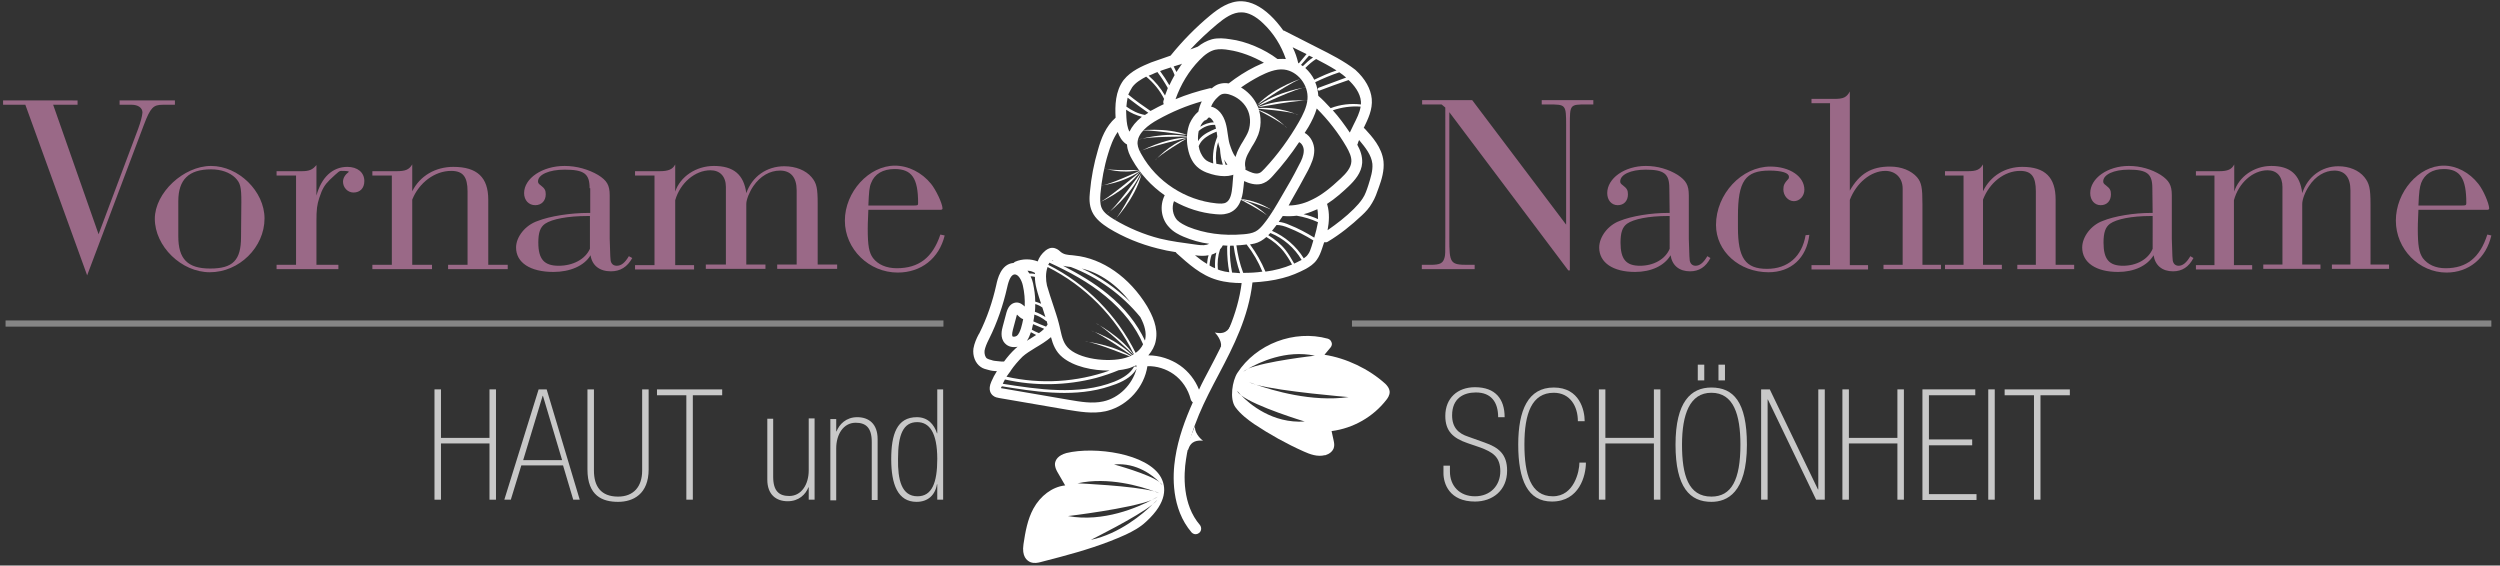 <?xml version="1.0" encoding="utf-8"?>
<!-- Generator: Adobe Illustrator 24.2.3, SVG Export Plug-In . SVG Version: 6.00 Build 0)  -->
<svg version="1.1" id="Ebene_1" xmlns="http://www.w3.org/2000/svg" xmlns:xlink="http://www.w3.org/1999/xlink" x="0px" y="0px"
	 viewBox="0 0 809 183" style="enable-background:new 0 0 809 183;" xml:space="preserve">
<rect x="0" y="0" width="809" height="183" fill="#333333" stroke="none"/>
<style type="text/css">
	.st0{fill:#9A6987;}
	.st1{fill:#C8C8C8;}
	.st2{opacity:0.4;fill:#FFFFFF;enable-background:new    ;}
	.st3{fill:#FFFFFF;}
</style>
<g>
	<path class="st0" d="M25.1,32.5v1.4h-7.9l14.7,41.9l12.8-34.1c0.8-2.2,1.3-4,1.4-5.3c0-1.5-1.4-2.5-3.5-2.5h-3.9v-1.4h17.9v1.4
		h-3.9c-3.1,0-4,0.9-6.1,6.4L28.2,89.1l-20-55.2H1v-1.4C1,32.5,25.1,32.5,25.1,32.5z"/>
	<path class="st0" d="M85.6,70.7c0,9.3-8.2,17.4-17.7,17.4c-9.2,0-17.8-8.4-17.8-17.3c0-8.4,9.3-17.1,18.2-17.1S85.6,61.9,85.6,70.7
		z M78.1,65.3c0-4.8-0.3-6.1-2-7.8c-1.8-1.7-4.5-2.7-7.8-2.7c-7.2,0-10.6,3.3-10.6,10.3v11.4c0,7.3,3,10.4,10.3,10.4
		c7.4,0,10-2.7,10-10.2L78.1,65.3L78.1,65.3z"/>
	<path class="st0" d="M102.4,63.3c1.6-5.9,5.2-9.3,10-9.3c3.3,0,5.5,1.8,5.5,4.6c0,2.3-1.4,3.7-3.5,3.7c-1.9,0-3.4-1.6-3.4-3.5
		c0-1.2,0.7-2.3,1.9-3.2c-0.1-0.2-0.6-0.3-2.4-0.3c-0.7,0-0.8,0.1-3.8,2.9c-1.6,1.6-2.4,2.8-3.4,5.9c-0.7,2.2-0.9,3.6-0.9,7.5v14.1
		h7.1v1.4h-20v-1.4h6.3V56.8h-6.3v-1.4h8.1c2.5,0,3.6-0.5,4.8-2V63.3z"/>
	<path class="st0" d="M133.4,61.9c2.5-5,7.5-7.9,13.3-7.9c7.7,0,11.3,3.4,11.3,10.6v21.1h6.3v1.4H145v-1.4h6.3V61.9
		c0-4.7-1.5-6.6-5.3-6.6c-5.3,0-10.4,3.8-12.6,9.3v21.1h6.4v1.4h-19.3v-1.4h6.3V56.8h-6.3v-1.4h7.8c2.9,0,4.1-0.5,5.1-2.2V61.9z"/>
	<path class="st0" d="M190.8,60.9c0-4.7-1.8-6-8.1-6c-5,0-8.6,1.6-8.6,3.8c0,0.5,0.2,0.8,0.9,1.3c1.3,1,1.6,1.6,1.6,2.9
		c0,2.1-1.4,3.5-3.4,3.5c-2.1,0-3.6-1.6-3.6-3.9c0-4.8,5.9-8.8,13.1-8.8c3.9,0,7.7,1.1,10.8,2.9c2.9,1.8,3.8,3.3,3.8,6.6v14.1
		c0.2,6.6,0.2,5.9,0.3,7c0.2,1.1,0.9,1.7,2,1.7c1.4,0,2.6-0.9,3.9-3.1l1.1,0.6c-1.6,2.9-3.9,4.3-6.9,4.3c-3.7,0-6.1-1.9-6.6-5.2
		c-2,3.4-6.6,5.4-12,5.4c-7.5,0-12.1-3-12.1-7.9c0-3.4,2.9-7.2,7-8.6c4.1-1.6,10.7-2.6,16.5-2.6h0.5v-8H190.8z M190.2,69.9
		c-6.5,0-11.6,1-13.8,2.5c-1.6,1.1-2.2,2.9-2.2,6.1c0,5.4,1.9,7.5,6.6,7.5c4.6,0,8.6-2.1,10.1-5.5V69.9H190.2z"/>
	<path class="st0" d="M218.5,62c1.6-4.8,6.7-8.3,12.5-8.3c6.4,0,9.7,2.8,10.5,8.8c1.9-5.4,6.6-8.7,12.3-8.7c3.7,0,6.9,1.3,8.8,3.5
		c1.7,2,2,3.6,2,8.8v19.5h6.3V87h-19.4v-1.4h6.3v-24c0-4.2-1.9-6.4-5.4-6.4c-3.3,0-6.4,1.8-8.6,5c-1.3,1.9-2.3,4.4-2.3,5.8v19.6h6.2
		V87h-19.3v-1.4h6.5V60.5c0-3.4-1.9-5.4-5-5.4c-5,0-9.8,4.1-11.4,9.7v21h6.1v1.4h-19.1v-1.4h6.3v-29h-6.3v-1.4h7.9
		c2.9,0,4.3-0.6,5.1-2.2L218.5,62L218.5,62z"/>
	<path class="st0" d="M305.7,76.2c-1.8,7.4-7.6,12-15.2,12c-9.3,0-17.1-7.6-17.1-16.8c0-9.3,7.8-17.8,16.2-17.8
		c4.3,0,8.7,2.2,11.7,5.9c1.6,2,3.6,6.2,3.7,7.9c0,0.4-0.2,0.5-1,0.5h-23c-0.2,4.4-0.2,5.3-0.2,6.1c0,5.5,0.4,7.7,1.7,9.5
		c1.6,2.1,4.3,3.3,7.7,3.3c7.1,0,11.6-3.4,14.1-10.9L305.7,76.2z M295.9,66.5c1.1,0,1.2-0.1,1.2-0.8c0-8-2-11-7.6-11
		c-3.8,0-6.5,1.6-7.6,4.5c-0.6,1.4-0.7,2.8-0.9,7.3H295.9z"/>
</g>
<g>
	<path class="st0" d="M466.5,33.8h-6.3v-1.4h16.2l30.4,40.3V40.6c0-6.8-0.1-6.8-5.7-6.8h-2.2v-1.4h16.7v1.4h-2.2
		c-5.4,0-5.4,0-5.4,6.8v46.9h-0.5L469,36.3v40.8c0,8.1,0.3,8.6,6,8.6h2.2v1.4h-17.1v-1.4h2.7c3.3,0,4.2-0.5,4.7-2.5
		c0.2-0.9,0.2-1.2,0.2-6.1V34.8L466.5,33.8z"/>
	<path class="st0" d="M540.2,60.9c0-4.7-1.7-6-7.7-6c-4.8,0-8.2,1.6-8.2,3.8c0,0.5,0.2,0.8,0.9,1.3c1.3,1,1.6,1.6,1.6,2.9
		c0,2.1-1.3,3.5-3.3,3.5s-3.4-1.6-3.4-3.9c0-4.8,5.6-8.8,12.5-8.8c3.8,0,7.4,1.1,10.3,2.9c2.7,1.8,3.6,3.3,3.6,6.6v14.1
		c0.2,6.6,0.2,5.9,0.3,7c0.2,1.1,0.9,1.7,1.9,1.7c1.3,0,2.5-0.9,3.8-3.1l1,0.6c-1.5,2.9-3.7,4.3-6.6,4.3c-3.5,0-5.8-1.9-6.3-5.2
		c-2,3.4-6.3,5.4-11.5,5.4c-7.1,0-11.6-3-11.6-7.9c0-3.4,2.8-7.2,6.6-8.6c3.9-1.6,10.2-2.6,15.7-2.6h0.5L540.2,60.9L540.2,60.9z
		 M539.7,69.9c-6.2,0-11.1,1-13.2,2.5c-1.5,1.1-2.1,2.9-2.1,6.1c0,5.4,1.8,7.5,6.3,7.5c4.4,0,8.2-2.1,9.6-5.5V69.9H539.7z"/>
	<path class="st0" d="M585.5,76c-0.9,7.5-5.9,12.1-13.2,12.1c-9.5,0-17-6.8-17-15.3c0-10,8.3-18.9,17.6-18.9c6.3,0,11,3.2,11,7.5
		c0,2-1.5,3.7-3.4,3.7c-1.8,0-3.4-1.7-3.4-3.8c0-1.3,0.3-2,1.6-3.4c0.2-0.2,0.2-0.4,0.2-0.7c0-1.2-2.2-2-6.3-2
		c-7.8,0-10.2,3.4-10.2,14.7v3.7c0,9.9,2.4,13.4,9.4,13.4c6.7,0,11.3-3.9,12.5-10.9L585.5,76L585.5,76z"/>
	<path class="st0" d="M598.6,61.7c3.1-5.5,7-7.8,13-7.8c3.7,0,6.9,1.3,8.8,3.5c1.4,1.7,1.7,3.4,1.7,8.6v19.7h6v1.4h-18.6v-1.4h6.2
		V61c0-3.4-2.3-5.7-5.6-5.7c-4.7,0-9.4,3.9-11.5,9.4v21.1h5.9v1.4h-18.3v-1.4h6V33.4h-6V32h7.5c2.8,0,3.9-0.5,4.9-2.4L598.6,61.7
		L598.6,61.7z"/>
	<path class="st0" d="M641.7,61.9c2.4-5,7.2-7.9,12.7-7.9c7.4,0,10.8,3.4,10.8,10.6v21.1h6v1.4h-18.4v-1.4h6V61.9
		c0-4.7-1.4-6.6-5.1-6.6c-5.1,0-9.9,3.8-12,9.3v21.1h6.1v1.4h-18.4v-1.4h6V56.8h-6v-1.4h7.4c2.8,0,3.9-0.5,4.9-2.2V61.9z"/>
	<path class="st0" d="M696.5,60.9c0-4.7-1.7-6-7.7-6c-4.8,0-8.2,1.6-8.2,3.8c0,0.5,0.2,0.8,0.9,1.3c1.3,1,1.6,1.6,1.6,2.9
		c0,2.1-1.3,3.5-3.3,3.5s-3.4-1.6-3.4-3.9c0-4.8,5.6-8.8,12.5-8.8c3.8,0,7.4,1.1,10.3,2.9c2.7,1.8,3.6,3.3,3.6,6.6v14.1
		c0.2,6.6,0.2,5.9,0.3,7c0.2,1.1,0.9,1.7,1.9,1.7c1.3,0,2.5-0.9,3.8-3.1l1,0.6c-1.5,2.9-3.7,4.3-6.6,4.3c-3.5,0-5.8-1.9-6.3-5.2
		c-2,3.4-6.3,5.4-11.5,5.4c-7.1,0-11.6-3-11.6-7.9c0-3.4,2.8-7.2,6.6-8.6c3.9-1.6,10.2-2.6,15.7-2.6h0.5L696.5,60.9L696.5,60.9z
		 M696,69.9c-6.2,0-11.1,1-13.2,2.5c-1.5,1.1-2.1,2.9-2.1,6.1c0,5.4,1.8,7.5,6.3,7.5c4.4,0,8.2-2.1,9.6-5.5V69.9H696z"/>
	<path class="st0" d="M723,62c1.5-4.8,6.4-8.3,12-8.3c6.1,0,9.3,2.8,10,8.8c1.8-5.4,6.3-8.7,11.7-8.7c3.5,0,6.6,1.3,8.4,3.5
		c1.6,2,2,3.6,2,8.8v19.5h6V87h-18.5v-1.4h6v-24c0-4.2-1.8-6.4-5.2-6.4c-3.1,0-6.1,1.8-8.2,5c-1.3,1.9-2.2,4.4-2.2,5.8v19.6h5.9V87
		h-18.5v-1.4h6.2V60.5c0-3.4-1.8-5.4-4.8-5.4c-4.8,0-9.4,4.1-10.9,9.7v21h5.9v1.4h-18.2v-1.4h6v-29h-6v-1.4h7.5
		c2.8,0,4.1-0.6,4.9-2.2L723,62L723,62z"/>
	<path class="st0" d="M806.2,76.2c-1.7,7.4-7.3,12-14.5,12c-8.9,0-16.4-7.6-16.4-16.8c0-9.3,7.4-17.8,15.5-17.8
		c4.1,0,8.3,2.2,11.2,5.9c1.6,2,3.4,6.2,3.5,7.9c0,0.4-0.2,0.5-0.9,0.5h-22c-0.2,4.4-0.2,5.3-0.2,6.1c0,5.5,0.4,7.7,1.6,9.5
		c1.6,2.1,4.1,3.3,7.4,3.3c6.8,0,11.1-3.4,13.5-10.9L806.2,76.2z M796.9,66.5c1,0,1.2-0.1,1.2-0.8c0-8-2-11-7.3-11
		c-3.6,0-6.2,1.6-7.3,4.5c-0.5,1.4-0.7,2.8-0.9,7.3H796.9z"/>
</g>
<g>
	<path class="st1" d="M140.6,126h2.1v15.7h15.7V126h2.1v35.7h-2.1v-18.2h-15.7v18.2h-2.1V126z"/>
	<path class="st1" d="M182.2,150.6h-13.5l-3.4,11.1h-2.1l11.1-35.7h2.6l10.7,35.7h-2.1L182.2,150.6z M175.7,128.1h-0.1l-6.3,20.8
		h12.6L175.7,128.1z"/>
	<path class="st1" d="M192.2,152.3c0,5,2.2,8.4,7.8,8.4c5.1,0,7.8-3.3,7.8-8.4V126h2.1v25.9c0,8-5,10.5-9.9,10.5
		c-5,0-9.9-1.9-9.9-10.5V126h2.1L192.2,152.3L192.2,152.3z"/>
	<path class="st1" d="M222.1,127.9h-9.5V126h21.1v1.9h-9.5v33.8h-2.1V127.9z"/>
	<path class="st1" d="M263.6,161.7h-1.9v-4h-0.1c-0.9,2.3-3.1,4.5-6.7,4.5c-3.7,0-6.6-2.1-6.6-7v-19.7h1.9v18.8c0,4.7,2,6.2,5.2,6.2
		c4,0,6.3-3.8,6.3-8.3v-16.8h1.9L263.6,161.7L263.6,161.7z"/>
	<path class="st1" d="M268.7,135.6h1.9v4h0.1c0.9-2.3,3.1-4.6,6.7-4.6c3.7,0,6.6,2.1,6.6,7.1v19.7h-1.9V143c0-4.7-2-6.2-5.2-6.2
		c-4,0-6.3,3.8-6.3,8.3v16.8h-1.9L268.7,135.6L268.7,135.6z"/>
	<path class="st1" d="M303.3,156.7h-0.1c-0.6,3.6-3,5.7-6.6,5.7c-6.1,0-8.2-5.7-8.2-13.8c0-8,1.8-13.6,8.3-13.6
		c3.6,0,5.6,2.4,6.5,5.2h0.1V126h1.9v35.7h-1.9L303.3,156.7L303.3,156.7z M296.9,160.6c4.7,0,6.4-4.4,6.4-12.1
		c0-8.6-2.6-11.9-6.5-11.9c-4.5,0-6.2,4-6.2,11.9C290.5,155.2,291.7,160.6,296.9,160.6z"/>
</g>
<g>
	<path class="st1" d="M469.2,152.6c0,4.5,3,8,8.1,8c5,0,8.2-3.5,8.2-8.1c0-4.7-2.5-6.2-6.5-7.7l-4.1-1.4c-4.7-1.6-7.2-3.9-7.2-8.8
		c0-5.8,4-9.3,9.6-9.3c6.6,0,9.6,3.8,9.6,9.7h-2.1c0-4.8-2.2-8-7.2-8c-4,0-7.7,1.9-7.7,7.4c0,4,2.1,5.9,5.2,6.9l5.3,1.9
		c4.6,1.6,7.3,3.8,7.3,9.1c0,6.4-4.7,10-10.4,10c-8.3,0-10.2-5.8-10.2-9.2v-2.4h2.1L469.2,152.6L469.2,152.6z"/>
	<path class="st1" d="M510.6,136.3c0-4.8-2.5-9.2-7.8-9.2c-7.1,0-9.5,6.7-9.5,16.7c0,9.6,2,16.8,9.2,16.8c6.9,0,8.6-8.1,8.6-10.9
		h2.1c0,4.2-2.1,12.6-11,12.6c-7.8,0-10.9-6.9-10.9-18.4c0-11.2,3.2-18.5,11.5-18.5c8.4,0,10,7.4,10,10.9L510.6,136.3L510.6,136.3z"
		/>
	<path class="st1" d="M517.4,126h2.1v15.7h15.7V126h2.1v35.7h-2.1v-18.2h-15.7v18.2h-2.1V126z"/>
	<path class="st1" d="M565.3,143.9c0,15.7-6.5,18.5-11.5,18.5c-6.9,0-11.6-4.6-11.6-18.5s5-18.5,11.6-18.5
		C560.9,125.4,565.3,130,565.3,143.9z M544.3,143.9c0,9.8,2,16.8,9.5,16.8c6.5,0,9.4-5.4,9.4-16.8c0-9.7-2.2-16.8-9.4-16.8
		C546.8,127.1,544.3,134.1,544.3,143.9z M549.4,118h2.1v5.1h-2.1V118z M556.1,118h2.1v5.1h-2.1V118z"/>
	<path class="st1" d="M572.7,126l15.6,32.4h0.1V126h2.1v35.7h-2.8l-15.6-32.4H572v32.4h-2.1V126H572.7z"/>
	<path class="st1" d="M596.2,126h2.1v15.7H614V126h2.1v35.7H614v-18.2h-15.7v18.2h-2.1V126z"/>
	<path class="st1" d="M622.1,126h17.1v1.9h-15v14.3h14v1.9h-14v15.8h15.4v1.9h-17.5V126z"/>
	<path class="st1" d="M643.4,126h2.1v35.7h-2.1V126z"/>
	<path class="st1" d="M658.2,127.9h-9.5V126h21.1v1.9h-9.5v33.8h-2.1V127.9z"/>
</g>
<rect x="1.8" y="103.7" class="st2" width="303.5" height="2"/>
<rect x="437.5" y="103.7" class="st2" width="368.7" height="2"/>
<g>
	<path class="st3" d="M426.5,15.5L415.7,10c-0.1-0.1-0.2-0.1-0.4-0.1c-1.3-1.8-2.7-3.5-4.3-5c-3.1-2.9-6.2-4.4-9.2-4.5
		c-4-0.1-7.4,2.3-10.2,4.6c-4.7,3.9-9,8.3-12.8,13c-2.1,0.7-4.1,1.4-6.3,2.2c-2.9,1.2-6.5,2.7-8.9,5.7c-2.7,3.6-2.8,8.3-2.6,12.1
		v0.1c-3.2,2.8-4.7,6.8-5.7,10.4c-1.3,4.4-2.2,9-2.6,13.6c-0.2,2-0.3,4.2,0.7,6.4c1.1,2.4,3.3,4,5.3,5.3c4.9,3,10.3,5.2,15.9,6.6
		c1.9,0.5,3.9,0.9,5.9,1.2c0.1,0.2,0.2,0.3,0.3,0.4c3.7,3.3,7.8,7.1,13.1,8.6c2.7,0.8,5.6,1,7.8,1h0.1c-1.3,10.3-5.7,18.9-10.5,28
		c-1.1,2.1-2.3,4.3-3.3,6.5c-1.2-3.1-3.4-5.9-6.1-7.8c-3-2.1-6.7-3.3-10.3-3.3c1.2-1.4,2.1-3,2.4-4.7c0.9-4.3-1.2-8.4-2.8-11.2
		c-5.7-9.4-14.5-15.5-23.4-16.4l-0.8-0.1c-1.5-0.1-2.8-0.2-3.9-1.2c-0.5-0.5-1.4-1.2-2.6-1.2c-1.1,0-1.9,0.7-2.2,0.9
		c-1.2,1-2,2.1-2.5,3.5c-2.3-0.9-5-0.9-7.3,0.1c-0.2,0.1-0.3,0.2-0.5,0.4h-0.1c-4,0.4-5.1,5.2-5.5,7.1c-1.2,5.4-3,10.7-5.5,15.7
		l-0.2,0.3c-0.7,1.3-1.4,2.9-1.7,4.6c-0.3,2.4,0.6,4.7,2.3,5.9c0.8,0.6,1.7,0.8,2.5,1c1,0.3,1.9,0.4,2.8,0.4
		c-0.7,1.1-1.3,2.2-1.8,3.4c-1.2,2.7-0.1,4,0.5,4.5c0.7,0.6,1.5,0.7,2,0.8l22.1,3.8c3.8,0.6,8.1,1.4,12.3,0.5
		c0.3-0.1,0.5-0.1,0.8-0.2c6.6-1.8,11.8-7.7,12.8-14.4c3-0.1,6.1,0.9,8.5,2.6c2.7,1.9,4.7,4.9,5.5,8.1c0.1,0.4,0.4,0.8,0.7,1
		c-2.5,5.6-4.7,11.5-5.7,18c-0.9,5.7-1.3,16.4,5.3,24.1c0.5,0.5,1.1,0.7,1.8,0.5c0.2-0.1,0.5-0.2,0.7-0.4c0.7-0.6,0.8-1.7,0.2-2.5
		c-5.7-6.6-5.3-16.2-4.5-21.3c1.5-10.2,6.1-19,10.6-27.5c4.8-9.1,9.6-18.5,10.9-29.7c3.5-0.2,6.7-0.6,9.7-1.4c2.8-0.7,5.3-1.8,7.6-3
		c1.2-0.7,2.5-1.5,3.5-2.9c0.8-1.1,1.3-2.4,1.7-3.6c0.2-0.7,0.5-1.4,0.7-2.1c0.2,0,0.5,0,0.7,0s0.3-0.1,0.5-0.2
		c4-2.4,7.6-5.3,11-8.5c1.2-1.1,2.4-2.4,3.3-4c1-1.6,1.6-3.4,2.2-5.1c0.9-2.5,1.8-5.4,1.5-8.4c-0.5-4.5-3.7-8-6.1-10.6
		c-0.1-0.1-0.2-0.1-0.3-0.2c1.4-2.9,2.9-5.9,2.6-9.4c-0.3-3.2-2.1-6.5-5.3-9.4C435,19.8,430.7,17.6,426.5,15.5z M365.1,115.5
		c-4.9,1.9-14.8,1.1-19-2.5c-1.9-1.6-2.4-3.7-3-6.4l-0.2-0.9c-0.1-0.4-0.2-0.8-0.3-1.2l0,0c-0.5-2-1.2-3.9-1.8-5.8
		c-0.7-2.1-1.4-4.2-2-6.3c-0.4-1.8-0.5-4.1,0.2-6c12.1,6.1,22,16,27.9,28.2C366.3,115,365.8,115.3,365.1,115.5z M327,120.1
		c0-0.1,0.1-0.1,0.1-0.2c1.1-1.6,2.4-3.1,3.8-4.5c1.1-1,2.6-1.9,4.2-2.9c1.7-1,3.5-2.1,5-3.4c0.6,2.3,1.5,4.7,3.7,6.5
		c3.6,3,9.8,4.4,15.3,4.3c-10.7,3.8-22.3,4.5-33.4,2C326.1,121.4,326.5,120.7,327,120.1z M327.7,108.9c-0.2-0.2-0.3-0.7,0.1-2.3
		l1.2-4.5c0-0.1,0.1-0.2,0.1-0.3c0.1,0.1,0.2,0.2,0.2,0.2c0.4,0.4,1,1,1.8,1.3c-0.2,1-0.4,1.9-0.7,2.9c-0.3,0.9-0.7,2-1.4,2.5
		C328.5,109,327.9,109,327.7,108.9z M333.6,107.5c0.6,0.3,1.1,0.6,1.7,0.9c-0.6,0.4-1.3,0.8-1.9,1.2c-0.4,0.2-0.8,0.5-1.1,0.7
		C332.9,109.4,333.3,108.4,333.6,107.5z M338.5,105.7c-1.4-0.5-2.7-1.1-4.1-1.7c0.1-0.7,0.3-1.4,0.3-2.2c1.3,0.4,2.6,1.1,3.7,2
		c0.1,0.1,0.2,0.1,0.3,0.1c0.1,0.4,0.2,0.7,0.3,1.1C338.9,105.2,338.7,105.4,338.5,105.7z M337.4,99.8c0.3,0.9,0.6,1.8,0.9,2.8
		c-1.1-0.7-2.2-1.3-3.4-1.7c0.1-0.8,0.1-1.7,0.1-2.5c0.8,0.2,1.6,0.6,2.3,1.1C337.4,99.7,337.4,99.7,337.4,99.8z M335.4,93.3
		c0.4,1.7,1,3.4,1.5,5c-0.6-0.3-1.2-0.5-1.9-0.7c0-2-0.3-3.9-0.7-5.9c-0.2-0.8-0.4-1.5-0.8-2.3c0.5,0,0.9,0.1,1.4,0.2
		C334.9,90.9,335.1,92.1,335.4,93.3z M334.3,104.9c1.2,0.5,2.4,1,3.6,1.5c-0.5,0.5-1.1,1-1.7,1.4c-0.8-0.3-1.6-0.7-2.3-1.1
		C334,106,334.2,105.5,334.3,104.9z M357.8,95.9c5.6,4.6,9.7,9.9,12.1,15.5c-0.5,1.1-1.3,2-2.4,2.8c-6.1-12.3-16-22.3-28.3-28.5
		c0.1-0.2,0.3-0.5,0.4-0.7C345.9,87.9,352.3,91.3,357.8,95.9z M365.8,97.8c-4.5-4.5-9.9-8.2-15.7-10.9
		C355.9,88.3,361.5,92.2,365.8,97.8z M346.5,86.4c8.8,3.3,16.6,9,22.5,16.2c1.5,2.8,2,5.1,1.6,7.2c0,0.1-0.1,0.3-0.1,0.4
		c-2.5-5.4-6.6-10.6-12-15C354,91.5,349,88.6,344,86C344.8,86.2,345.6,86.3,346.5,86.4z M340.7,84.3l0.2,0.2
		c-0.2-0.1-0.3-0.2-0.5-0.2l0.1-0.1C340.5,84.2,340.6,84.3,340.7,84.3z M334.9,88.7c-0.6-0.2-1.2-0.2-1.8-0.2
		c-0.2-0.3-0.4-0.6-0.6-0.9c0.8,0,1.7,0.3,2.4,0.7C334.9,88.5,334.9,88.6,334.9,88.7z M323.1,116.9c-0.8-0.1-1.6-0.1-2.3-0.4
		c-0.5-0.1-1.1-0.3-1.4-0.5c-0.6-0.4-0.9-1.5-0.8-2.5c0.2-1.1,0.7-2.3,1.3-3.5l0.2-0.4c2.6-5.2,4.5-10.8,5.8-16.5
		c0.6-2.8,1.4-4.2,2.4-4.3c1.2-0.1,2.3,1.8,2.7,3.6c0.5,2.2,0.7,4.5,0.6,6.8c-0.6-0.6-1.6-1.4-2.8-1.3c-1,0.1-2.4,0.7-3.1,3.2
		l-1.2,4.5c-0.3,1.1-1,3.7,0.7,5.5c1.1,1.2,2.7,1.4,4.1,1.1c-0.2,0.2-0.5,0.4-0.7,0.6c-1.4,1.3-2.6,2.7-3.7,4.2
		C324.3,117,323.7,117,323.1,116.9z M357,129.9c-3.6,0.8-7.4,0.1-11-0.5l-22.1-3.8c0-0.1,0.1-0.3,0.2-0.4c0-0.1,0.1-0.1,0.1-0.2
		c9.9,1.6,21.9,3.6,32.9,0.6c1.3-0.4,2.7-0.8,4-1.3c3.4-1.3,5.5-2.9,6.7-5C366.4,124.5,362.1,128.8,357,129.9z M367.7,118.9
		c0-0.1-0.1-0.2-0.2-0.3c-0.2-0.1-0.5,0-0.6,0.2c-1.1,1.9-3.1,3.4-6.3,4.7c-11.6,4.6-25.1,2.4-36.1,0.7c0.2-0.5,0.5-1,0.7-1.4
		c9.7,2.2,19.9,2,29.5-0.5c2.5-0.7,4.9-1.5,7.3-2.5c1-0.1,1.9-0.3,2.8-0.5c0.5-0.1,1.1-0.3,1.5-0.5l0,0c0.5-0.2,1-0.4,1.4-0.6
		C367.8,118.4,367.7,118.7,367.7,118.9z M438,40.4c-0.4,0.8-0.8,1.6-1.2,2.5c-1.7-2.5-3.5-5-5.5-7.2c2.9-1,5.9-1.4,9-1.2
		C440,36.5,439,38.4,438,40.4z M409,72.4c-0.7,0.9-1.7,2-2.7,2.5c-1.1,0.6-2.6,0.8-3.8,0.9c-6.8,0.6-12.8-0.3-18-2.4
		c-1.1-0.5-2.6-1.2-3.6-2.2c-1.4-1.6-1.8-4.1-1-6.1c4.1,2.3,8.7,3.8,13.4,4.2c1.2,0.1,2.5,0.2,3.8-0.2c0.5-0.1,1-0.3,1.5-0.6
		c3.2-1.8,3.6-6,3.8-8l0.2-1.9c1.5,0.7,3.6,1.4,5.6,0.9c0.3-0.1,0.5-0.2,0.8-0.3c1.2-0.5,2.1-1.4,2.9-2.3c3.1-3.4,5.9-7,8.5-10.9
		c0.9,0.4,1.5,1.6,1.5,2.7c0,1.6-0.7,3.2-1.6,4.8c-1.7,3.4-3.6,6.7-5.5,9.9C413,66.5,411.2,69.7,409,72.4z M402.3,88.3L402.3,88.3
		c-1.1-2.9-1.8-5.9-2.2-8.9c0.9,0,1.7-0.1,2.6-0.2c0.2,0,0.5-0.1,0.7-0.1c2.1,2.7,3.8,5.6,5.1,8.8C406.6,88.2,404.5,88.3,402.3,88.3
		z M364.9,31.6c2.2,1.7,4.4,3.3,6.7,4.9c-0.4,0.2-0.7,0.5-1.1,0.7c-2.2-0.4-4.2-1.4-6-2.7C364.6,33.5,364.7,32.5,364.9,31.6z
		 M374.7,38.7c4.5-2.5,9.2-4.5,14.2-5.9c-0.5,1-0.9,2.2-1.1,3.3c-1.2,1-2.1,2.3-2.8,3.8c-0.8,2-1.1,4.3-0.8,6.9
		c0.4,3.1,1.4,5.5,3.1,7.1c1.9,1.8,4.4,2.4,6.1,2.8c2,0.4,3.8,0.4,5.2,0c0.2,0,0.3-0.1,0.5-0.2l-0.3,3.7c-0.2,2.3-0.6,4.5-2,5.3
		c-0.8,0.5-2.1,0.4-3.2,0.3c-10-1-19.3-7-24.2-15.8c-0.6-1-1.2-2.2-1.3-3.5C368,43.1,371.6,40.4,374.7,38.7z M380.7,23.3
		c-0.3-0.6-0.6-1.2-0.9-1.8c0.5-0.2,1.1-0.3,1.6-0.5c0.4-0.1,0.8-0.2,1.1-0.4C381.9,21.5,381.3,22.4,380.7,23.3z M378.9,21.8
		c0.5,0.8,0.9,1.6,1.2,2.5c-0.6,1.1-1.2,2.2-1.7,3.3c-0.9-1.6-1.9-3.1-3-4.6C376.6,22.5,377.8,22.2,378.9,21.8z M388.1,19.5
		c1.9-2,3.5-3,5.1-3.4c1.4-0.3,3-0.2,4.6,0.1c3.5,0.5,7.8,2.1,11.2,4.1c-1,0.4-2,0.9-2.9,1.3c-3,1.5-5.8,3.3-8.5,5.4
		c-1-0.2-2-0.1-2.8,0.1l0,0c-0.9,0.2-1.8,0.7-2.7,1.5c-0.3-0.1-0.5-0.1-0.8,0c-3.7,0.9-7.3,2-10.9,3.5
		C382.1,27.3,384.7,23,388.1,19.5z M424.9,18.6c-1.2,0.8-2.3,1.8-3.3,2.8c-0.2-0.1-0.4-0.3-0.6-0.4l2.6-3L424.9,18.6z M423.1,32.1
		c-0.2,2.6-1.5,5.1-2.8,7.4c-3.1,5.4-6.8,10.5-11.1,15.1c-0.6,0.6-1.1,1.2-1.7,1.4c-1.2,0.5-3-0.3-4.5-1.1c0-0.2,0.1-0.5,0-0.8
		c-0.3-1.3,0-2.9,1.1-4.8c0.3-0.6,0.7-1.2,1-1.8c0.8-1.2,1.5-2.5,2.1-4c1.2-3.3,0.9-7.1-0.7-10.1c-1.1-2.1-2.9-3.9-4.9-5.1
		c2-1.4,4-2.6,6.1-3.7c2.2-1.1,5.1-2.4,7.8-2.1C419.9,23,423.5,27.5,423.1,32.1z M397.9,46.6c-0.3-1-0.4-2-0.6-3.2
		c-0.3-2.3-0.7-5-2.5-7.1c-0.9-1-1.9-1.6-2.9-1.8c0.5-1.2,1.2-2.2,2.2-3.1c0.6-0.6,1.1-0.9,1.6-1s1.1-0.1,1.9,0.1
		c0.1,0,0.2,0.1,0.3,0.1c2.3,0.7,4.4,2.3,5.6,4.5c1.2,2.2,1.3,4.9,0.5,7.3c-0.4,1.1-1.1,2.2-1.8,3.4c-0.4,0.6-0.8,1.3-1.1,1.9
		c-0.6,1.1-1,2.1-1.3,3.1C398.9,49.6,398.4,48.1,397.9,46.6z M397.2,53.3c-0.2,0-0.4,0-0.6,0c-0.2-0.6-0.3-1.2-0.5-1.7
		C396.5,52.2,396.8,52.8,397.2,53.3z M389.8,39c0.5-0.1,0.9-0.4,1.1-0.8c0.1-0.1,0.3-0.2,0.4-0.2s0.5,0.2,0.9,0.7
		c0.2,0.3,0.4,0.5,0.6,0.9c-1.6,0-3.1,0.6-4.4,1.4C388.7,40.2,389.2,39.5,389.8,39z M393.5,41.7c-0.1,0-0.1,0-0.2,0
		c-1.6,0.7-3.5,1.5-4.8,2.9c-0.3,0.3-0.6,0.7-0.8,1.1c-0.1-1.2,0-2.3,0.2-3.3c1.4-1.3,3.4-2.1,5.3-2
		C393.3,40.8,393.4,41.3,393.5,41.7z M387.9,47.3c0.3-0.7,0.7-1.4,1.3-2c1.3-1.3,3-2.1,4.5-2.7l0,0c0.1,0.5,0.1,0.9,0.2,1.4
		c0,0.1,0,0.2,0,0.3c-1.1,2.7-1.6,5.7-1.3,8.6c-1.2-0.4-2.2-0.8-2.8-1.5C388.7,50.2,388.1,48.7,387.9,47.3z M394.2,46
		c0.1,0.5,0.2,1.1,0.4,1.6c0.1,0.2,0.2,0.5,0.2,0.7c0.1,1.7,0.4,3.4,0.9,5c-0.5,0-1-0.1-1.5-0.2c-0.2,0-0.4-0.1-0.6-0.1
		C393.3,50.6,393.5,48.2,394.2,46z M426.5,70.9c-1.5-0.7-3.1-1.2-4.7-1.6h0.1c1.7-0.4,3.2-1.1,4.4-1.6
		C426.5,68.7,426.5,69.8,426.5,70.9z M424.8,64.5c-1.9,1-4.7,2-7.8,2c0.2-0.4,0.5-0.8,0.7-1.3c1.9-3.3,3.8-6.7,5.6-10.1
		c1-2,2-4.1,2-6.5c0-2.1-1.1-4.5-3.1-5.6c0.4-0.6,0.8-1.3,1.2-1.9c1.1-1.9,2.1-3.9,2.7-6c3.7,3.7,7,7.9,9.6,12.4
		c0.9,1.6,1.7,3.2,1.6,4.8c-0.1,2-1.7,3.8-3.4,5.4C430.5,60.9,427.7,63.1,424.8,64.5z M430.6,35c-1.3-1.4-2.6-2.8-4-4
		c-0.1-1.5-0.4-3-1-4.4c2.5-1.2,5.1-2.3,7.8-3.2c0.8,0.5,1.5,1.1,2.2,1.7c-3,1.1-5.9,2.2-8.9,3.3c-0.2,0.1-0.3,0.3-0.3,0.6
		c0.1,0.2,0.3,0.4,0.6,0.3c3.1-1.2,6.2-2.3,9.4-3.4c1.7,1.6,3.8,4.1,4,7c0,0.3,0,0.6,0,0.9C437.1,33.4,433.7,33.8,430.6,35z
		 M432.5,22.8c-2.5,0.8-4.9,1.9-7.2,3c-0.7-1.4-1.7-2.7-2.9-3.8c1.1-1.1,2.2-2.1,3.5-2.9C428,20.2,430.3,21.4,432.5,22.8z
		 M422.8,17.5l-2.5,3c0,0-0.1-0.1-0.2-0.1c-0.4-1.8-1-3.5-1.8-5.1L422.8,17.5z M393.9,7.8c2.4-2,5.1-3.9,7.9-3.8
		c2.1,0,4.5,1.2,6.9,3.5c3.4,3.2,5.9,7.2,7.4,11.6c-0.1,0-0.2,0-0.3,0c-0.8-0.1-1.6,0-2.4,0c-4.2-3.2-10.3-5.8-15.3-6.4
		c-1.9-0.3-3.9-0.5-5.9,0c-1.8,0.5-3.3,1.4-4.6,2.4c-0.8,0.3-1.6,0.6-2.4,0.9C387.9,13.1,390.8,10.4,393.9,7.8z M373.8,23.6
		c0.3-0.1,0.6-0.2,0.8-0.3v0.1c1.2,1.6,2.3,3.3,3.3,5.1c-0.3,0.8-0.6,1.6-0.9,2.4c-1.4-2.4-3.2-4.6-5.3-6.4
		C372.5,24.2,373.2,23.9,373.8,23.6z M366.4,28.2c1.1-1.5,2.8-2.5,4.5-3.4c2.4,2,4.4,4.4,5.8,7.2c-0.1,0.2-0.1,0.4-0.2,0.6
		c-0.1,0.4-0.1,0.7,0.1,1.1c-1.2,0.6-2.5,1.2-3.7,1.9c-0.2,0.1-0.4,0.2-0.6,0.3c-2.5-1.7-4.9-3.4-7.2-5.3
		C365.5,29.8,365.9,29,366.4,28.2z M364.5,38c0-0.8-0.1-1.6-0.1-2.5c1.6,1.1,3.3,1.8,5.1,2.3c-1.9,1.5-3.2,3.1-4,4.8
		C364.8,41.4,364.6,39.6,364.5,38z M360.5,71c-1.6-1-3.3-2.1-4-3.7c-0.6-1.4-0.5-3.1-0.4-4.6c0.4-4.4,1.2-8.8,2.5-13
		c0.7-2.3,1.6-4.9,3.1-7c0.5,1.5,1.3,2.9,2.7,3.9c0.1,0.1,0.2,0.1,0.3,0.1v0.1c0.1,1.9,0.9,3.5,1.7,4.9c2.6,4.6,6.2,8.5,10.5,11.5
		c-1.7,3.3-1.2,7.6,1.4,10.3c1.4,1.6,3.3,2.5,4.7,3.1c2.6,1.1,5.3,1.9,8.3,2.3c-0.2,0.1-0.5,0.2-0.8,0.3c-1.2,0.3-2.5,0.1-3.9-0.1
		c-3.7-0.5-7.6-1-11.3-1.9C370.2,75.9,365.2,73.8,360.5,71z M386.7,82.6c1.4,0.2,2.9,0.3,4.4,0c-0.3,0.9-0.4,1.8-0.5,2.8
		C389.2,84.6,387.9,83.6,386.7,82.6z M391.4,85.9c0.1-1.2,0.3-2.4,0.7-3.5c0.5-0.2,1.1-0.4,1.5-0.7c-0.4,1.7-0.5,3.4-0.4,5.1
		C392.6,86.6,392,86.3,391.4,85.9z M394.1,87.2c-0.2-2.2,0-4.4,0.7-6.5c0.4-0.4,0.7-0.9,0.9-1.3c0.5,0,1,0.1,1.5,0.1
		c-0.1,0.3-0.1,0.6-0.1,0.8c0,2.6,0.2,5.2,0.7,7.8c-1-0.1-1.9-0.3-2.9-0.6C394.6,87.4,394.4,87.3,394.1,87.2z M398.7,88.2
		c-0.5-2.6-0.8-5.2-0.7-7.9c0-0.3,0-0.6,0.1-0.8c0.4,0,0.8,0,1.1,0c0.4,3,1.1,6,2.1,8.9C400.6,88.3,399.7,88.3,398.7,88.2z
		 M409.5,87.9c-1.3-3.1-3-6.1-5-8.8c0.5-0.1,1-0.2,1.5-0.3c0.7-0.2,1.3-0.4,2-0.8s1.2-0.8,1.8-1.3c2.1,1.2,4.1,2.8,5.6,4.7
		c1,1.3,1.9,2.7,2.7,4.2C415.5,86.7,412.6,87.5,409.5,87.9z M418.8,85.3c-0.9-1.6-1.8-3.1-2.8-4.4c-1.5-1.9-3.5-3.5-5.6-4.8
		c0.2-0.2,0.5-0.5,0.7-0.7c4.2,1.7,7.8,4.8,10.1,8.7c-0.1,0.1-0.3,0.2-0.4,0.2C420.2,84.6,419.5,85,418.8,85.3z M424.4,79.8
		c-0.3,0.9-0.6,1.9-1.2,2.6c-0.3,0.5-0.8,0.8-1.3,1.2c-2.4-3.9-6.1-7.1-10.3-8.9l0.1-0.1c0.5-0.6,0.9-1.2,1.4-1.8
		c1.3,0,2.6,0.4,3.8,0.9c2.8,1.1,5.5,2.5,8.1,4.1C424.8,78.4,424.6,79.1,424.4,79.8z M425.3,76.9c-2.6-1.6-5.2-3-8-4.1
		c-1.1-0.5-2.3-0.9-3.5-1c0.4-0.6,0.9-1.3,1.3-1.9c1.6,0.1,3.1,0.1,4.5-0.1c2.4,0.4,4.7,1.1,6.9,2.1
		C426.2,73.5,425.8,75.2,425.3,76.9z M444.1,53c0.2,2.3-0.6,4.6-1.3,6.9c-0.5,1.5-1,3.1-1.9,4.4c-0.8,1.2-1.8,2.3-2.8,3.3
		c-2.6,2.6-5.5,4.8-8.5,6.9c0.5-2.7,0.7-5.5-0.1-8.3c0-0.1-0.1-0.1-0.1-0.2c2.8-1.8,5.2-4,6.9-5.6c2.1-2,4.3-4.5,4.5-7.7
		c0.1-2.2-0.6-4.1-1.6-5.9c0,0,0-0.1,0.1-0.1c0.1-0.5,0.3-0.9,0.5-1.4C441.9,47.8,443.8,50.2,444.1,53z"/>
	<path class="st3" d="M358.2,69.2c0,0,7.8-5.7,11.1-13.5C369.3,55.7,360.5,68,358.2,69.2z"/>
	<path class="st3" d="M355.1,65.8c0,0,8.9-3.6,13.9-10.3C369,55.5,357.6,65.2,355.1,65.8z"/>
	<path class="st3" d="M356.3,60c0,0,7.3-0.6,13.1-5C369.4,55,358.2,60.2,356.3,60z"/>
	<path class="st3" d="M357.4,54.5c0,0,5.5,1.9,11.4,0.5C368.8,55,358.7,55.3,357.4,54.5z"/>
	<path class="st3" d="M360.4,71.5c0,0,6.9-7,9-15.2C369.4,56.3,362.5,70,360.4,71.5z"/>
	<path class="st3" d="M368.3,45.2c0,0,8.9-2.7,16.3-1C384.6,44.2,370.5,44.1,368.3,45.2z"/>
	<path class="st3" d="M368.6,49.2c0,0,8.1-4.6,15.9-4.7C384.5,44.5,370.6,47.7,368.6,49.2z"/>
	<path class="st3" d="M373.8,51.9c0,0,4.6-5.3,10.3-7.1C384,44.8,374.8,50.3,373.8,51.9z"/>
	<path class="st3" d="M368.1,42.3c0,0,9.1-1.3,16.1,1.4C384.2,43.8,370.5,41.6,368.1,42.3z"/>
	<path class="st3" d="M422.9,28.2c0,0-9.6,1.2-16.3,6.4C406.6,34.6,420.3,28.1,422.9,28.2z"/>
	<path class="st3" d="M424,32.7c0,0-9.5-1.2-17.2,2.1C406.8,34.8,421.5,31.9,424,32.7z"/>
	<path class="st3" d="M420.1,37.2c0,0-6.6-3.1-13.9-2.1C406.2,35.1,418.5,36,420.1,37.2z"/>
	<path class="st3" d="M416.4,41.4c0,0-3.9-4.4-9.7-6C406.7,35.4,415.7,40,416.4,41.4z"/>
	<path class="st3" d="M410.6,70.3c0,0-3.9-4.4-9.7-6C400.9,64.3,409.9,69,410.6,70.3z"/>
	<path class="st3" d="M412,68.3c0,0-4.7-3.5-10.7-3.9C401.3,64.4,411,67.2,412,68.3z"/>
	<path class="st3" d="M422.1,25.1c0,0-9.4,2.7-15.3,8.9C406.8,33.9,419.5,25.4,422.1,25.1z"/>
	<path class="st3" d="M353.1,107c0,0,8.8,2.9,13.9,8.6C367,115.6,355.6,107.5,353.1,107z"/>
	<path class="st3" d="M351.1,110.5c0,0,9.3,0.9,15.7,5.3C366.8,115.8,353.6,110.4,351.1,110.5z"/>
	<path class="st3" d="M354.6,104.6c0,0,8.2,4.2,12.4,10.4C367,115,357,105.4,354.6,104.6z"/>
	<path class="st3" d="M448.3,124.2c-5.3-4.8-12.6-8.3-19.7-9.4l2-2.4c0.4-0.5,0.5-1.1,0.3-1.6c-0.2-0.6-0.6-1-1.2-1.2
		c-10.9-3-23.2,1.7-29.3,11.1l0,0c-1.6,2.5-2.6,8.4-0.6,11.1c1.7,2.3,4,4,6,5.4c5.1,3.4,10.5,6.4,16.1,8.9c2,0.9,4.4,1.8,6.8,1.2
		c0.1,0,0.1,0,0.2,0c1.3-0.4,2.3-1.2,2.7-2.3c0.3-0.9,0.1-1.8,0-2.3l-0.7-3.2c7-0.9,13.5-4.6,17.8-10.2c0.3-0.4,1-1.3,1-2.5
		C449.6,125.5,448.7,124.6,448.3,124.2z M425.5,115.1c0,0-16.1,1.8-21.6,4.2c-1,0.6-1.6,1-1.6,1c0.3-0.3,0.8-0.6,1.6-1
		C407.4,117.3,416.1,113.1,425.5,115.1z M401.6,127.9c-0.6-0.5-1.1-0.9-1.2-1.4C400.4,126.5,400.8,127,401.6,127.9
		c4.7,3.7,20.6,8.5,20.6,8.5C411.8,137.1,404.4,130.8,401.6,127.9z M406.5,124.5c-1.1-0.3-1.9-0.6-2.4-0.9
		C404.1,123.6,405,124,406.5,124.5c8,2.2,29.9,4,29.9,4C424.5,130.2,411.7,126.3,406.5,124.5z"/>
	<path class="st3" d="M375.7,154.5c-4.3-7.8-21.5-10.1-30.6-7.9l0,0c-2.8,0.8-3.5,2.2-3.7,3.3c-0.1,1.2,0.4,2.1,0.7,2.7l2.6,4.5
		c-0.1,0-0.1,0-0.2,0c-4,0.5-7.8,3.3-10.1,7.5c-1.9,3.5-2.6,7.5-3.2,11.5s1.1,5.3,2.2,5.8c1.3,0.5,2.5,0.2,3.3,0
		c2.2-0.6,4.3-1.1,6.5-1.7c7.1-1.9,14.3-4.1,21.1-7.2c2.3-1.1,4.6-2.3,6.6-4.2C377.9,162.4,377.3,157.5,375.7,154.5z M353,174.7
		c0,0,15.1-7.5,20-11.5c0.9-0.8,1.4-1.4,1.4-1.4c-0.2,0.4-0.7,0.8-1.4,1.4C370,166.2,362.2,172.8,353,174.7z M372.7,161.8
		c-4.4,2.3-15.6,7.3-27.1,5.2C345.6,167,365.7,164.6,372.7,161.8c1.3-0.7,2-1.1,2-1.1C374.3,161,373.6,161.4,372.7,161.8z
		 M373.5,159c-6.6-1.8-24.8-2.6-24.8-2.6C358.6,154.2,369.2,157.4,373.5,159c0.9,0.2,1.5,0.5,1.9,0.8
		C375.4,159.7,374.7,159.4,373.5,159z M360.5,150.3c7.4-0.7,12.7,3.7,14.7,5.7c0.4,0.3,0.8,0.7,0.9,1c0,0-0.3-0.4-0.9-1
		C371.9,153.4,360.5,150.3,360.5,150.3z"/>
	<path class="st3" d="M394.9,112.8c0.9-1.7-0.8-4.3-1.8-5.2c1.7,0.3,3.8,0.6,5.1-2.2C400.1,104.3,394.9,112.8,394.9,112.8z"/>
	<path class="st3" d="M386.8,137.7c-0.6,1.8,1.4,4.2,2.5,4.9c-1.7-0.1-3.9-0.1-4.8,2.9C382.7,146.8,386.8,137.7,386.8,137.7z"/>
</g>
</svg>
